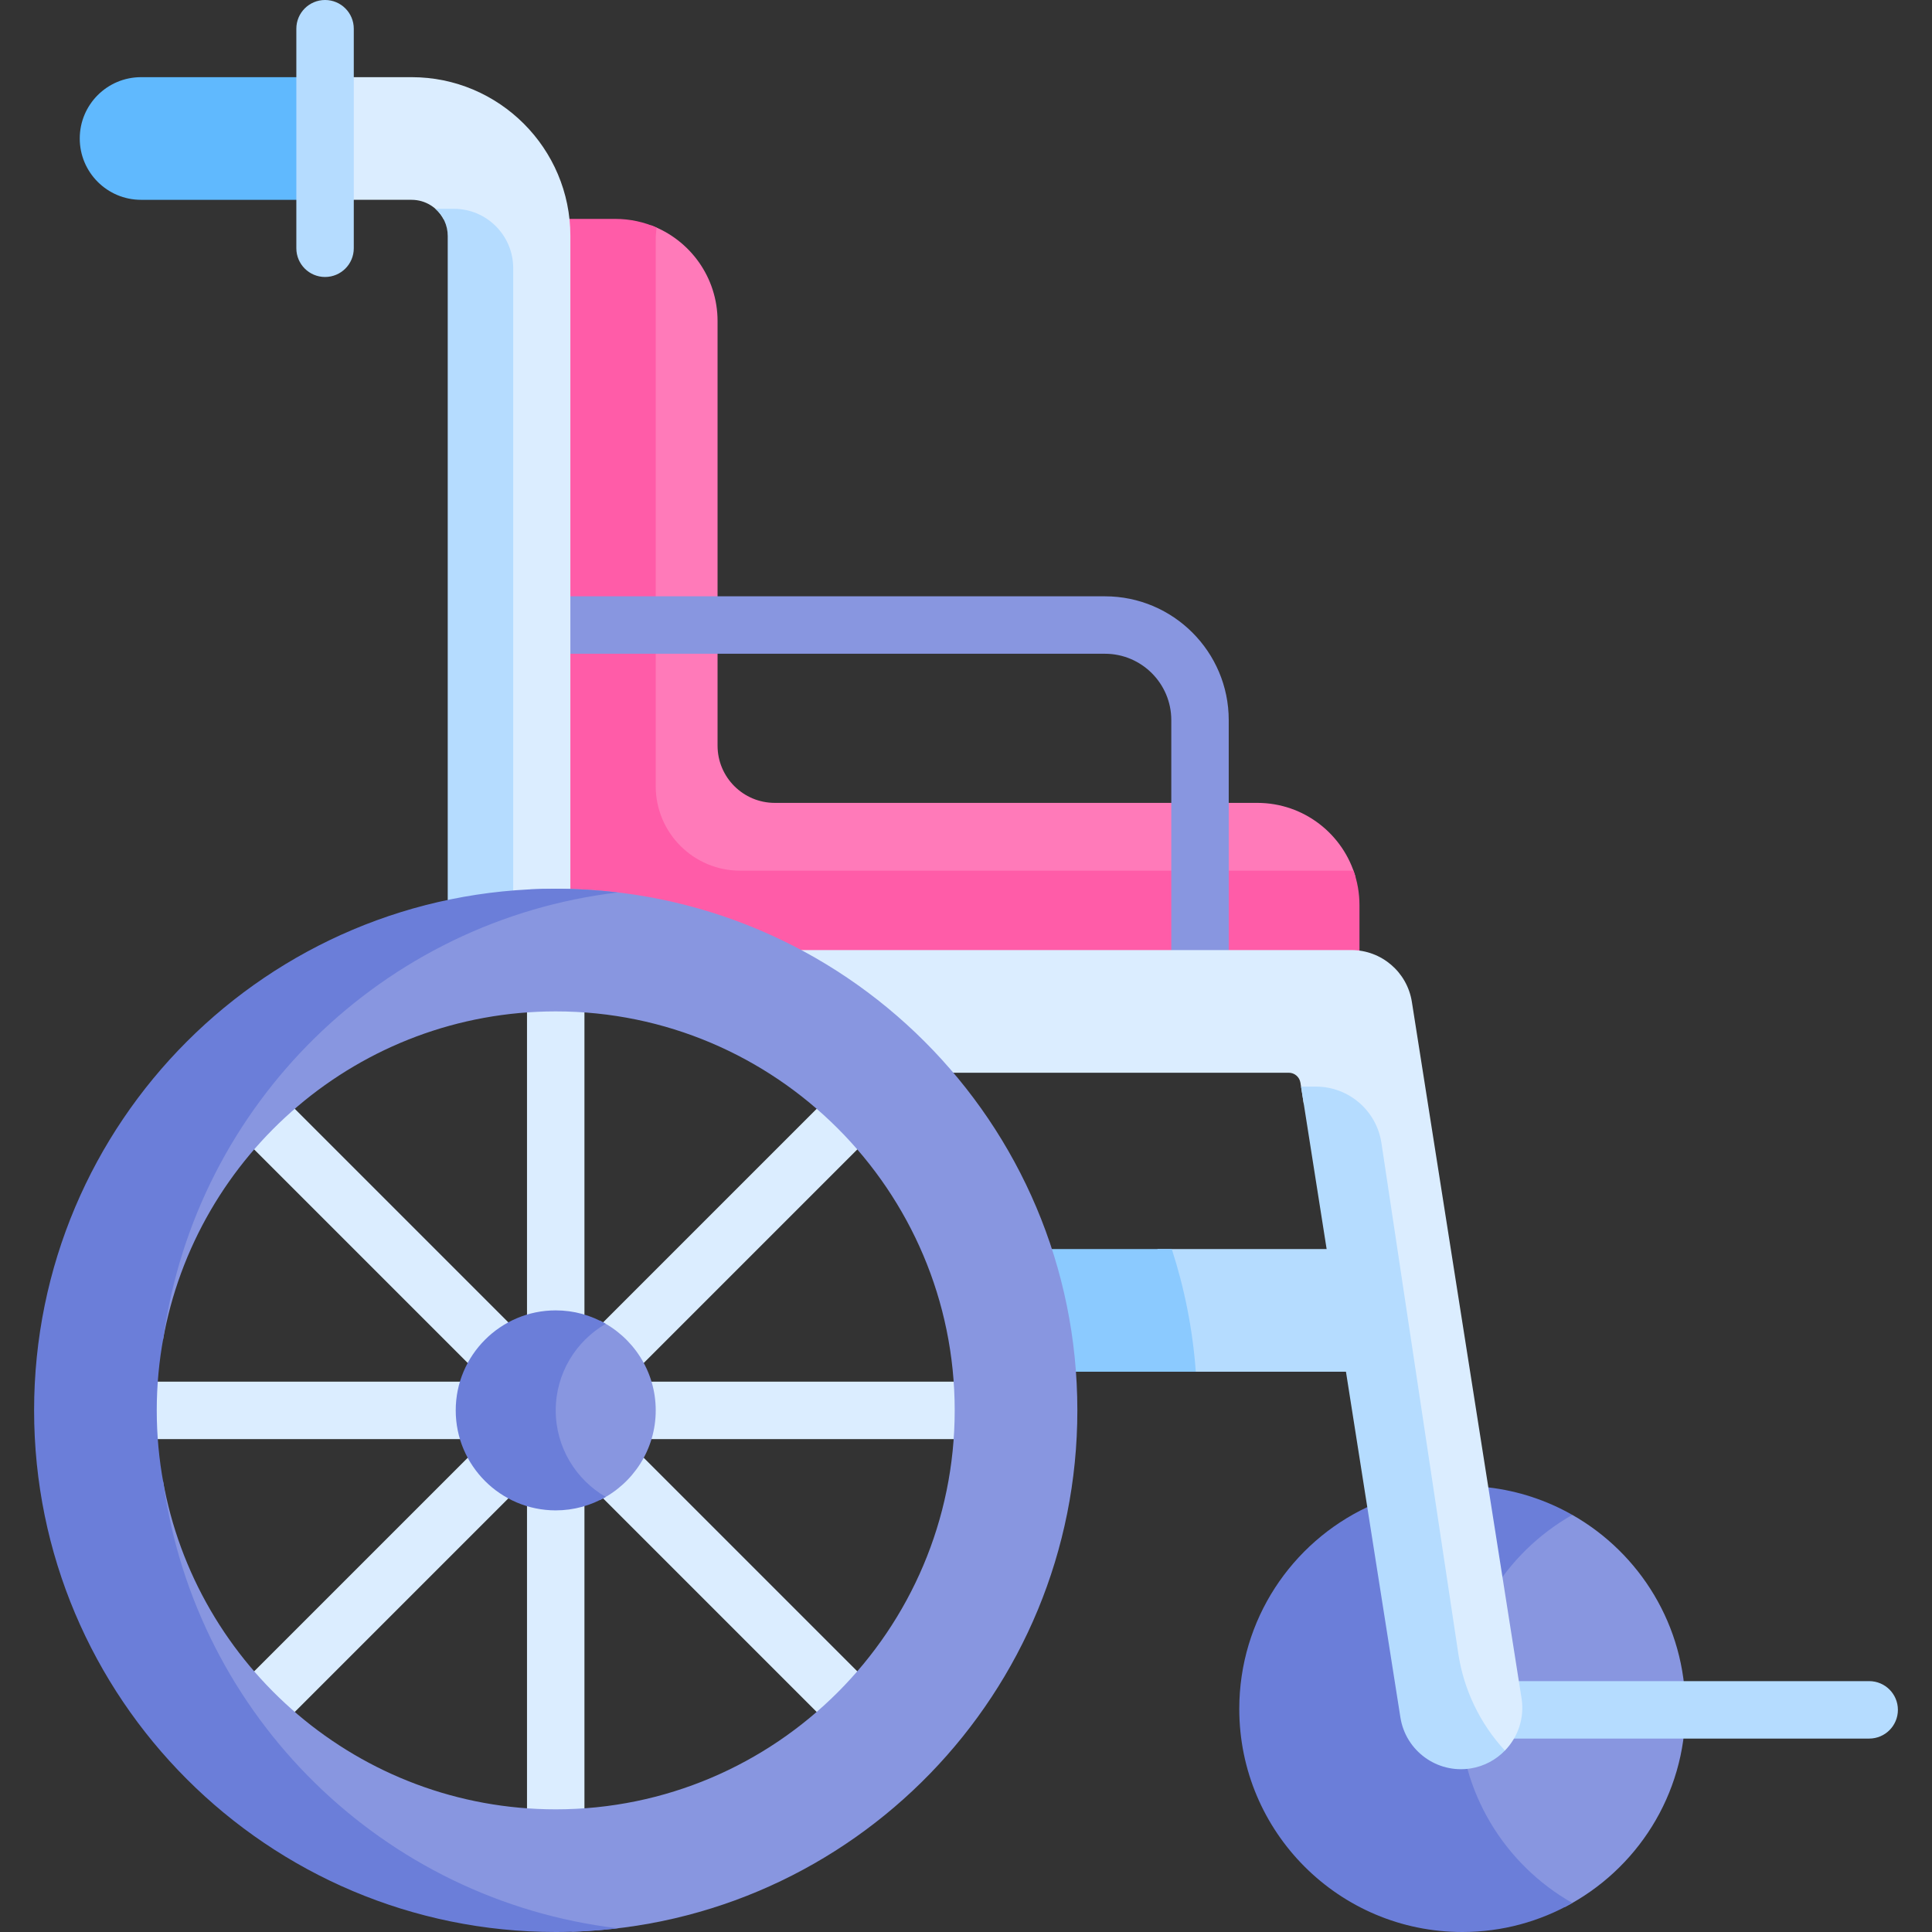 <svg id="Capa_1" enable-background="new 0 0 512 512" height="512" viewBox="0 0 512 512" width="512" xmlns="http://www.w3.org/2000/svg"><rect x="0" y="0" width="512" height="512" fill="#333333" stroke="none"/><g><path d="m169.498 63.962v155.275l14.547 16.288h165.423l9.786-3.022c-3.206-11.384-13.659-19.731-26.068-19.731h-127.855c-8.378 0-15.169-6.791-15.169-15.169v-112.504c0-11.64-7.343-21.562-17.648-25.394z" fill="#ff7ab9"/><path d="m313.964 363.515h46.309l-5.65-32.506h-47.889z" fill="#b5dcff"/><path d="m196.162 230.739c-12.364 0-22.388-10.023-22.388-22.388v-144.666c0-1.142.087-2.264.252-3.361-3.35-1.483-7.053-2.313-10.951-2.313h-12.164l-3.637 3.991v176.498l58.76 20.317h141.066l13.173-6.878v-12.079c0-3.201-.559-6.27-1.578-9.121z" fill="#ff5ca8"/><path d="m310.528 331.009h-34.795c4.486 10.106 7.433 21.04 8.541 32.505h32.625c-.825-11.264-3.006-22.151-6.371-32.505z" fill="#8bcaff"/><path d="m416.677 401.458h-17.481l-15.223 34.283v39.918l12.855 23.68 17.881 6.041c18.974-9.841 31.948-29.649 31.948-52.5 0-22.05-12.082-41.264-29.98-51.422z" fill="#8896e0"/><path d="m386.718 452.881c0-22.044 12.072-41.259 29.96-51.423-6.71-3.809-14.233-6.353-22.251-7.284l-5.717 5.221-20.466 1.503-5.9-1.503c-20.047 9.46-33.924 29.849-33.924 53.486 0 32.651 26.468 59.119 59.119 59.119 10.603 0 20.545-2.805 29.149-7.693-17.893-10.164-29.97-29.378-29.97-51.426z" fill="#6b7ed9"/><g><path d="m318.016 268.455c-4.204 0-7.611-3.407-7.611-7.611v-70.013c0-9.694-7.886-17.58-17.58-17.58h-150.734c-4.204 0-7.611-3.407-7.611-7.612s3.408-7.611 7.611-7.611h150.733c18.088 0 32.803 14.716 32.803 32.803v70.013c0 4.204-3.408 7.611-7.611 7.611z" fill="#8896e0"/></g><g><path d="m257.852 381.376h-221.157c-4.204 0-7.611-3.407-7.611-7.611s3.408-7.612 7.611-7.612h221.156c4.204 0 7.611 3.407 7.611 7.612s-3.407 7.611-7.61 7.611z" fill="#dbedff"/></g><g><path d="m69.083 459.566c-1.948 0-3.896-.743-5.382-2.229-2.973-2.973-2.973-7.792 0-10.765l156.381-156.382c2.972-2.971 7.792-2.971 10.764 0 2.973 2.973 2.973 7.792 0 10.765l-156.381 156.382c-1.486 1.486-3.434 2.229-5.382 2.229z" fill="#dbedff"/></g><g><path d="m147.273 491.953c-4.204 0-7.611-3.407-7.611-7.611v-221.157c0-4.204 3.408-7.611 7.611-7.611 4.204 0 7.611 3.407 7.611 7.611v221.157c.001 4.204-3.407 7.611-7.611 7.611z" fill="#dbedff"/></g><g><path d="m225.464 459.566c-1.948 0-3.896-.743-5.382-2.229l-156.381-156.382c-2.973-2.973-2.973-7.792 0-10.765 2.972-2.971 7.792-2.971 10.764 0l156.381 156.382c2.973 2.973 2.973 7.792 0 10.765-1.486 1.486-3.434 2.229-5.382 2.229z" fill="#dbedff"/></g><g><g><path d="m495.352 460.741h-99.032c-4.204 0-7.612-3.407-7.612-7.612s3.408-7.611 7.612-7.611h99.032c4.204 0 7.611 3.407 7.611 7.611s-3.407 7.612-7.611 7.612z" fill="#b5dcff"/></g></g><path d="m109.08 20.45h-18.875v32.505h18.875c3.645 0 6.819 2.05 8.435 5.056h8.177l6.763 8.489v174.608l15.604-1.066 3.097-4.459v-173.057c0-23.201-18.875-42.076-42.076-42.076z" fill="#dbedff"/><path d="m122.053 241.818 13.954-.953v-169.799c0-8.688-7.043-15.73-15.73-15.73h-4.9c2.002 1.756 3.275 4.324 3.275 7.19v175.974z" fill="#b5dcff"/><path d="m344.629 286.93.898 5.7 10.199 1.2 6.85 7.104 23.088 147.832 9.81 15.156h3.343c3.439-3.543 5.241-8.592 4.413-13.845l-29.07-184.575c-1.244-7.902-8.056-13.724-16.055-13.724h-145.758v2.979l33.139 27.275 7.149 2.251h88.898c1.543 0 2.856 1.123 3.096 2.647z" fill="#dbedff"/><path d="m389.705 468.66c3.614-.569 6.747-2.301 9.112-4.738-6.6-7.144-10.908-16.104-12.357-25.726l-20.365-135.281c-1.294-8.596-8.68-14.953-17.372-14.953h-3.931l26.33 167.172c1.396 8.867 9.716 14.922 18.583 13.526z" fill="#b5dcff"/><path d="m86.146 20.45h-48.758c-8.976 0-16.253 7.277-16.253 16.253s7.277 16.253 16.253 16.253h48.758z" fill="#60b9fe"/><g><path d="m86.145 73.404c-4.204 0-7.611-3.407-7.611-7.611v-58.182c0-4.204 3.408-7.611 7.611-7.611s7.611 3.407 7.611 7.611v58.181c.001 4.205-3.407 7.612-7.611 7.612z" fill="#b5dcff"/></g><path d="m158.961 349.986-3.671 1.014-9.641 13.362v19.959l5.751 7.95 7.613 5.241c8.738-4.337 14.762-13.351 14.762-23.75-.001-10.419-6.048-19.449-14.814-23.776z" fill="#8896e0"/><path d="m147.274 373.763c0-9.787 5.337-18.346 13.25-22.935-3.901-2.263-8.425-3.565-13.251-3.565-14.612 0-26.5 11.888-26.5 26.501 0 14.612 11.888 26.501 26.5 26.501 4.825 0 9.349-1.303 13.251-3.565-7.913-4.591-13.25-13.15-13.25-22.937z" fill="#6b7ed9"/><path d="m147.273 235.525c-2.239 0-4.464.058-6.677.163l-14.905 6.129-46.517 26.637-36.028 51.761v35.148c8.732-49.561 52.099-87.333 104.126-87.333 58.3 0 105.732 47.431 105.732 105.732 0 58.3-47.432 105.732-105.732 105.732-52.027 0-95.394-37.773-104.126-87.333v30.008l27.655 44.949 28.924 27.401 34.759 13.193 17.273 4.207c74.27-2.368 133.753-63.312 133.753-138.157.001-76.346-61.89-138.237-138.237-138.237z" fill="#8896e0"/><g><path d="m43.315 393.074c-1.161-6.264-1.774-12.717-1.774-19.312s.612-13.049 1.774-19.312c8.646-61.837 58.192-110.558 120.423-117.945-5.4-.641-10.892-.98-16.465-.98-76.346 0-138.237 61.891-138.237 138.237s61.891 138.238 138.237 138.238c5.572 0 11.065-.339 16.465-.98-62.231-7.387-111.778-56.109-120.423-117.946z" fill="#6b7ed9"/></g></g></svg>